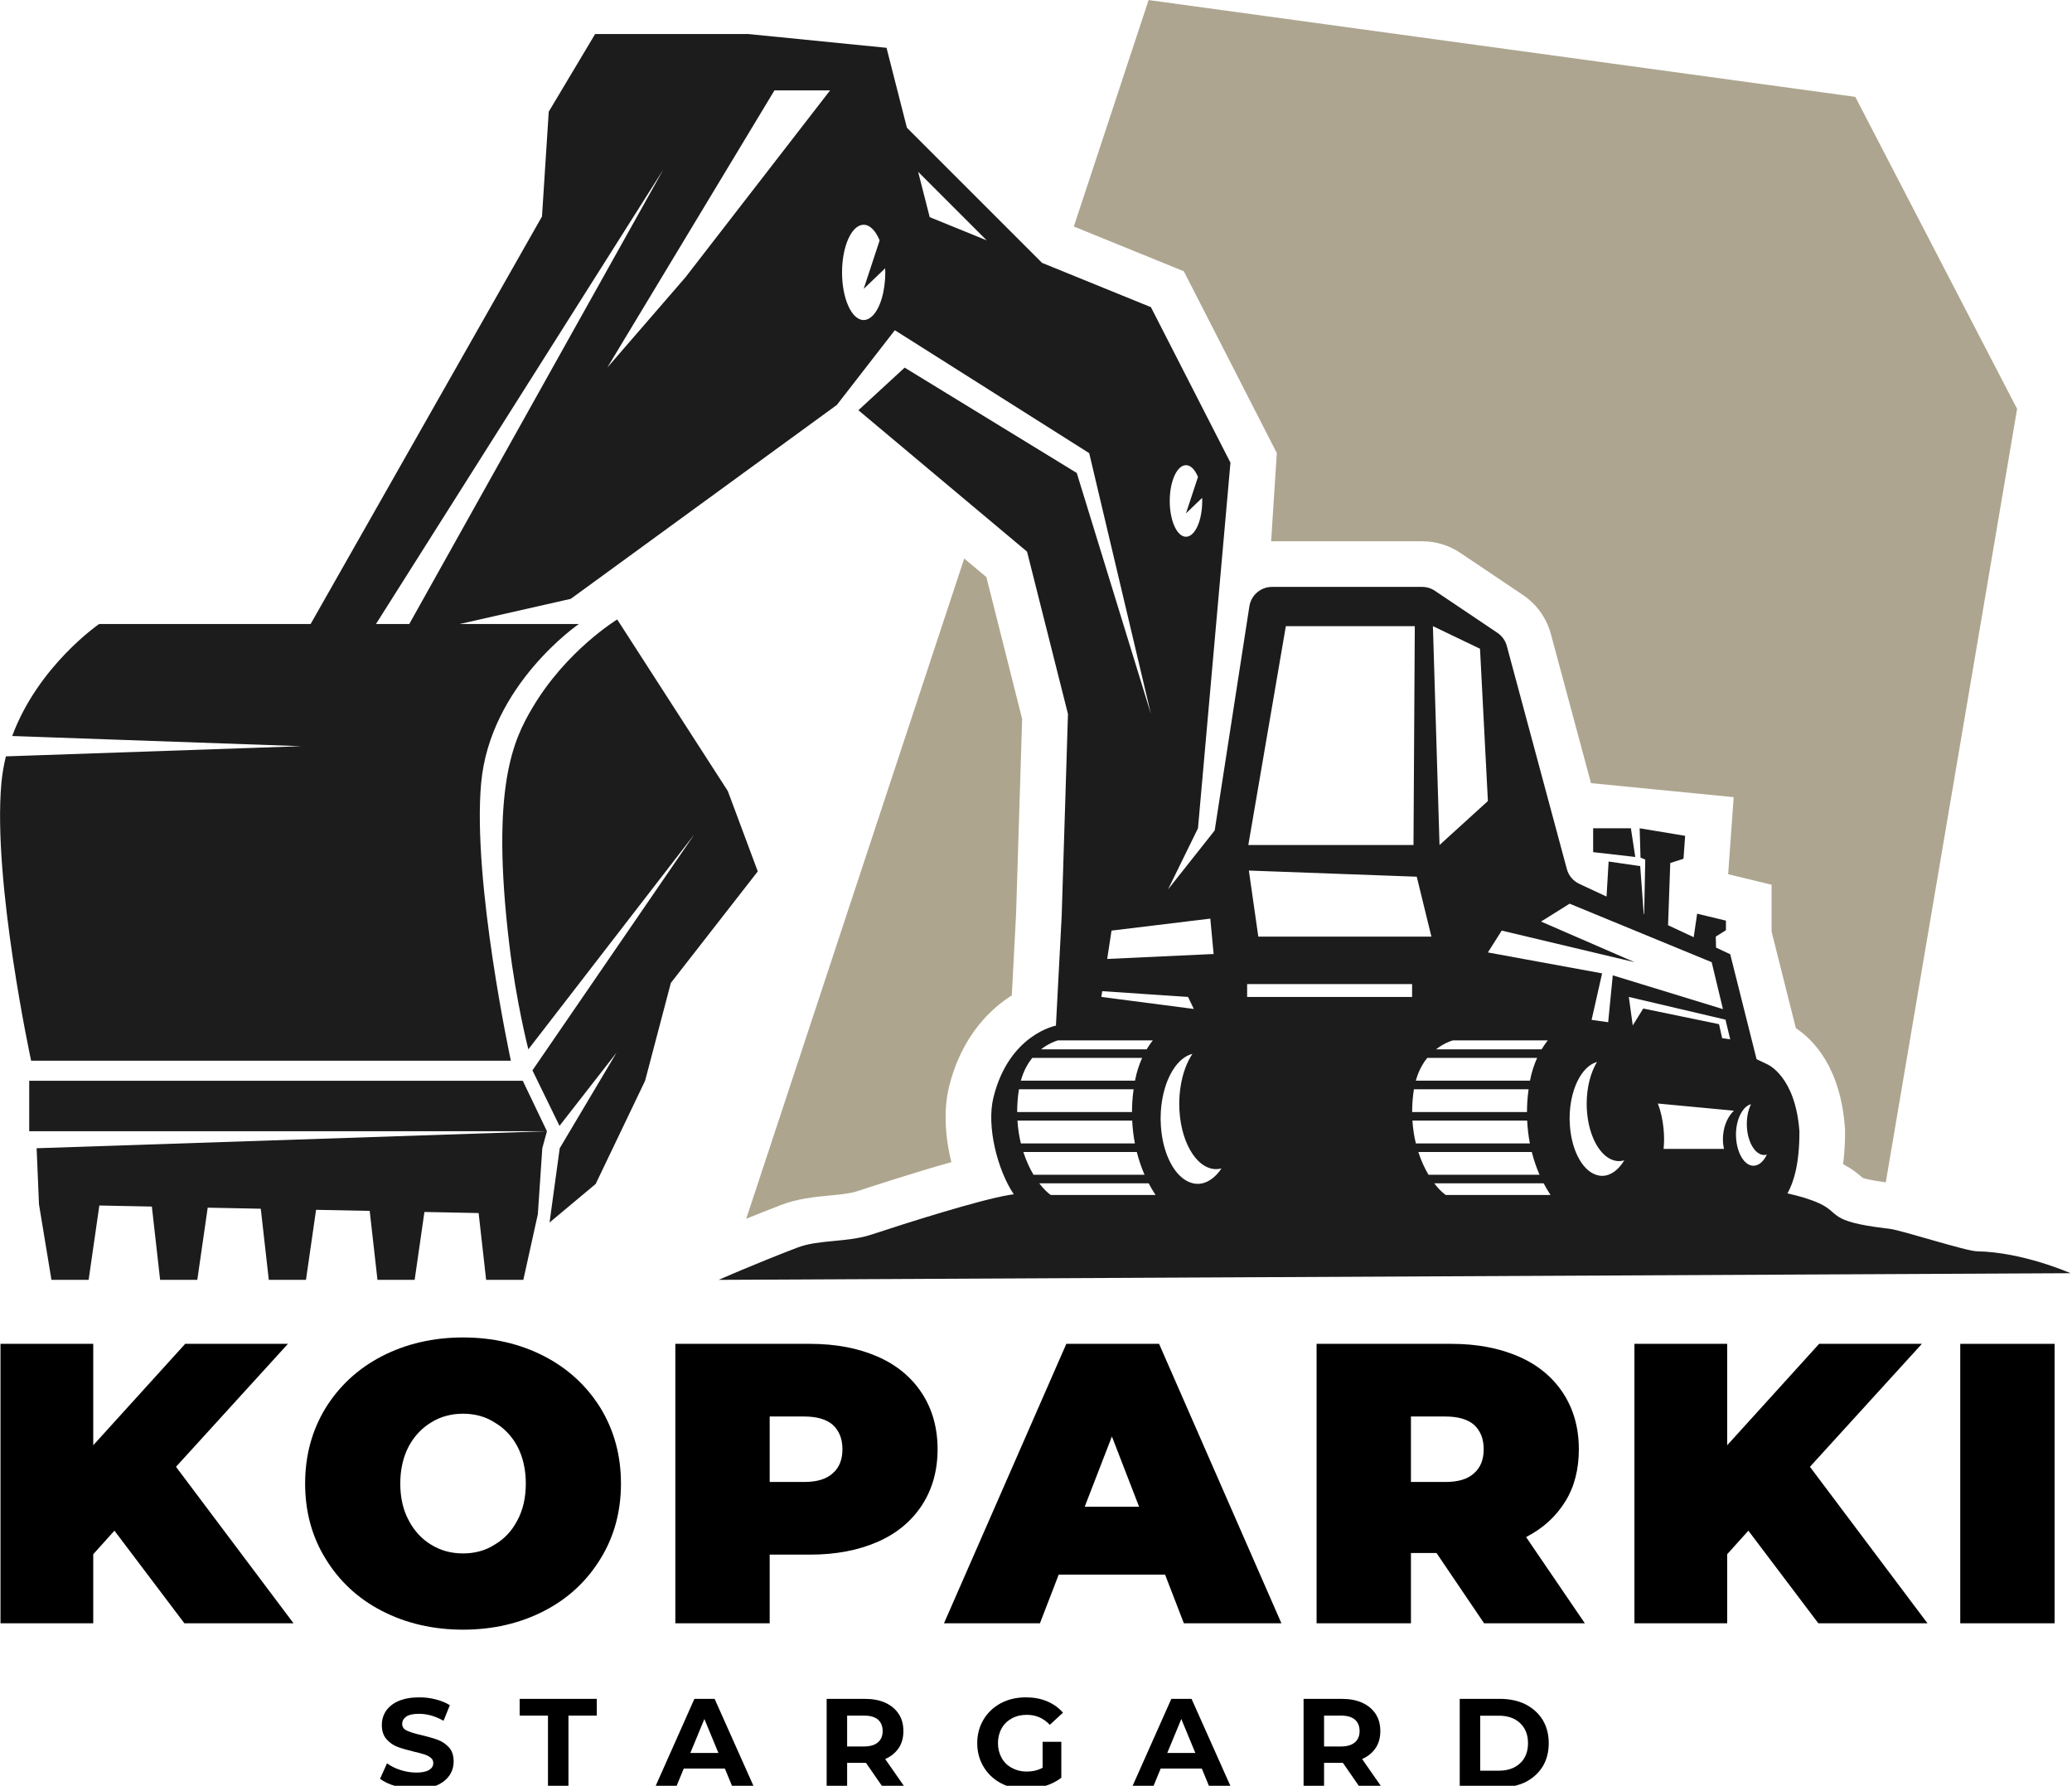 <?xml version="1.0" encoding="UTF-8" standalone="no"?>
<!DOCTYPE svg PUBLIC "-//W3C//DTD SVG 1.1//EN" "http://www.w3.org/Graphics/SVG/1.1/DTD/svg11.dtd">
<svg width="100%" height="100%" viewBox="0 0 1231 1061" version="1.1" xmlns="http://www.w3.org/2000/svg" xmlns:xlink="http://www.w3.org/1999/xlink" xml:space="preserve" xmlns:serif="http://www.serif.com/" style="fill-rule:evenodd;clip-rule:evenodd;stroke-linejoin:round;stroke-miterlimit:2;">
    <g transform="matrix(1,0,0,1,-450.912,-428.563)">
        <g id="Krzywe" transform="matrix(4.167,0,0,4.167,0,0)">
            <g transform="matrix(0.24,0,0,0.279,8.075,-50.657)">
                <g transform="matrix(237.5,0,0,204.006,403.983,1379.76)">
                    <path d="M0.342,-0.232L0.289,-0.173L0.289,0L0.057,0L0.057,-0.7L0.289,-0.7L0.289,-0.446L0.519,-0.7L0.776,-0.7L0.496,-0.392L0.79,0L0.517,0L0.342,-0.232Z" style="fill-rule:nonzero;"/>
                </g>
                <g transform="matrix(237.5,0,0,204.006,591.608,1379.76)">
                    <path d="M0.424,0.016C0.349,0.016 0.281,0 0.221,-0.031C0.161,-0.062 0.114,-0.106 0.08,-0.162C0.046,-0.217 0.029,-0.28 0.029,-0.35C0.029,-0.42 0.046,-0.483 0.08,-0.539C0.114,-0.594 0.161,-0.638 0.221,-0.669C0.281,-0.7 0.349,-0.716 0.424,-0.716C0.499,-0.716 0.567,-0.7 0.627,-0.669C0.687,-0.638 0.734,-0.594 0.768,-0.539C0.802,-0.483 0.819,-0.42 0.819,-0.35C0.819,-0.28 0.802,-0.217 0.768,-0.162C0.734,-0.106 0.687,-0.062 0.627,-0.031C0.567,0 0.499,0.016 0.424,0.016ZM0.424,-0.175C0.453,-0.175 0.48,-0.182 0.503,-0.197C0.527,-0.211 0.546,-0.231 0.56,-0.258C0.574,-0.284 0.581,-0.315 0.581,-0.35C0.581,-0.385 0.574,-0.416 0.56,-0.443C0.546,-0.469 0.527,-0.489 0.503,-0.503C0.48,-0.518 0.453,-0.525 0.424,-0.525C0.395,-0.525 0.368,-0.518 0.344,-0.503C0.321,-0.489 0.302,-0.469 0.288,-0.443C0.274,-0.416 0.267,-0.385 0.267,-0.35C0.267,-0.315 0.274,-0.284 0.288,-0.258C0.302,-0.231 0.321,-0.211 0.344,-0.197C0.368,-0.182 0.395,-0.175 0.424,-0.175Z" style="fill-rule:nonzero;"/>
                </g>
                <g transform="matrix(237.5,0,0,204.006,804.883,1379.76)">
                    <path d="M0.394,-0.7C0.459,-0.7 0.515,-0.689 0.563,-0.668C0.611,-0.647 0.648,-0.616 0.674,-0.576C0.7,-0.536 0.713,-0.489 0.713,-0.436C0.713,-0.383 0.7,-0.336 0.674,-0.296C0.648,-0.256 0.611,-0.225 0.563,-0.204C0.515,-0.183 0.459,-0.172 0.394,-0.172L0.293,-0.172L0.293,0L0.057,0L0.057,-0.7L0.394,-0.7ZM0.379,-0.354C0.411,-0.354 0.435,-0.361 0.451,-0.376C0.467,-0.39 0.475,-0.41 0.475,-0.436C0.475,-0.462 0.467,-0.482 0.451,-0.497C0.435,-0.511 0.411,-0.518 0.379,-0.518L0.293,-0.518L0.293,-0.354L0.379,-0.354Z" style="fill-rule:nonzero;"/>
                </g>
                <g transform="matrix(237.5,0,0,204.006,982.533,1379.76)">
                    <path d="M0.534,-0.122L0.268,-0.122L0.221,0L-0.019,0L0.287,-0.7L0.519,-0.7L0.825,0L0.581,0L0.534,-0.122ZM0.469,-0.292L0.401,-0.468L0.333,-0.292L0.469,-0.292Z" style="fill-rule:nonzero;"/>
                </g>
                <g transform="matrix(237.5,0,0,204.006,1185.83,1379.76)">
                    <path d="M0.357,-0.176L0.293,-0.176L0.293,0L0.057,0L0.057,-0.7L0.394,-0.7C0.459,-0.7 0.515,-0.689 0.563,-0.668C0.611,-0.647 0.648,-0.616 0.674,-0.576C0.7,-0.536 0.713,-0.489 0.713,-0.436C0.713,-0.386 0.702,-0.342 0.679,-0.305C0.656,-0.268 0.624,-0.238 0.581,-0.216L0.728,0L0.476,0L0.357,-0.176ZM0.475,-0.436C0.475,-0.462 0.467,-0.482 0.451,-0.497C0.435,-0.511 0.411,-0.518 0.379,-0.518L0.293,-0.518L0.293,-0.354L0.379,-0.354C0.411,-0.354 0.435,-0.361 0.451,-0.376C0.467,-0.39 0.475,-0.41 0.475,-0.436Z" style="fill-rule:nonzero;"/>
                </g>
                <g transform="matrix(237.5,0,0,204.006,1374.65,1379.76)">
                    <path d="M0.342,-0.232L0.289,-0.173L0.289,0L0.057,0L0.057,-0.7L0.289,-0.7L0.289,-0.446L0.519,-0.7L0.776,-0.7L0.496,-0.392L0.79,0L0.517,0L0.342,-0.232Z" style="fill-rule:nonzero;"/>
                </g>
                <g transform="matrix(237.5,0,0,204.006,1568.21,1379.76)">
                    <rect x="0.057" y="-0.7" width="0.236" height="0.7" style="fill-rule:nonzero;"/>
                </g>
            </g>
            <g transform="matrix(0.13,0,0,0.115,109.375,203.049)">
                <g transform="matrix(138.671,0,0,157.031,403.983,1344.91)">
                    <path d="M0.313,0.012C0.258,0.012 0.204,0.004 0.153,-0.011C0.101,-0.025 0.059,-0.045 0.028,-0.069L0.083,-0.191C0.113,-0.169 0.149,-0.151 0.19,-0.138C0.231,-0.125 0.273,-0.118 0.314,-0.118C0.36,-0.118 0.394,-0.125 0.416,-0.139C0.438,-0.152 0.449,-0.17 0.449,-0.193C0.449,-0.21 0.443,-0.224 0.43,-0.234C0.417,-0.246 0.4,-0.254 0.38,-0.261C0.359,-0.268 0.332,-0.275 0.297,-0.283C0.244,-0.296 0.2,-0.308 0.166,-0.321C0.132,-0.334 0.103,-0.354 0.079,-0.382C0.054,-0.41 0.042,-0.447 0.042,-0.494C0.042,-0.535 0.053,-0.572 0.075,-0.605C0.097,-0.637 0.13,-0.664 0.174,-0.683C0.219,-0.702 0.273,-0.712 0.337,-0.712C0.382,-0.712 0.425,-0.707 0.468,-0.696C0.511,-0.685 0.548,-0.67 0.58,-0.65L0.53,-0.527C0.465,-0.564 0.401,-0.582 0.336,-0.582C0.291,-0.582 0.257,-0.575 0.235,-0.56C0.214,-0.545 0.203,-0.526 0.203,-0.502C0.203,-0.478 0.216,-0.46 0.241,-0.449C0.266,-0.437 0.304,-0.425 0.355,-0.414C0.408,-0.401 0.452,-0.389 0.486,-0.376C0.52,-0.363 0.549,-0.343 0.574,-0.316C0.598,-0.289 0.61,-0.252 0.61,-0.205C0.61,-0.165 0.599,-0.129 0.577,-0.096C0.554,-0.063 0.521,-0.036 0.476,-0.017C0.431,0.002 0.377,0.012 0.313,0.012Z" style="fill-rule:nonzero;"/>
                </g>
                <g transform="matrix(138.671,0,0,157.031,560.405,1344.91)">
                    <path d="M0.228,-0.568L0.004,-0.568L0.004,-0.7L0.614,-0.7L0.614,-0.568L0.39,-0.568L0.39,0L0.228,0L0.228,-0.568Z" style="fill-rule:nonzero;"/>
                </g>
                <g transform="matrix(138.671,0,0,157.031,710.586,1344.91)">
                    <path d="M0.544,-0.15L0.219,-0.15L0.157,0L-0.009,0L0.303,-0.7L0.463,-0.7L0.776,0L0.606,0L0.544,-0.15ZM0.493,-0.273L0.382,-0.541L0.271,-0.273L0.493,-0.273Z" style="fill-rule:nonzero;"/>
                </g>
                <g transform="matrix(138.671,0,0,157.031,886.144,1344.91)">
                    <path d="M0.529,0L0.394,-0.195L0.245,-0.195L0.245,0L0.083,0L0.083,-0.7L0.386,-0.7C0.448,-0.7 0.502,-0.69 0.548,-0.669C0.593,-0.648 0.628,-0.619 0.653,-0.581C0.678,-0.543 0.69,-0.498 0.69,-0.446C0.69,-0.394 0.678,-0.349 0.653,-0.312C0.627,-0.274 0.592,-0.245 0.546,-0.225L0.703,0L0.529,0ZM0.526,-0.446C0.526,-0.485 0.513,-0.516 0.488,-0.537C0.463,-0.558 0.426,-0.568 0.377,-0.568L0.245,-0.568L0.245,-0.324L0.377,-0.324C0.426,-0.324 0.463,-0.335 0.488,-0.356C0.513,-0.377 0.526,-0.407 0.526,-0.446Z" style="fill-rule:nonzero;"/>
                </g>
                <g transform="matrix(138.671,0,0,157.031,1057.4,1344.91)">
                    <path d="M0.556,-0.361L0.704,-0.361L0.704,-0.077C0.666,-0.048 0.622,-0.026 0.572,-0.011C0.522,0.004 0.472,0.012 0.421,0.012C0.348,0.012 0.283,-0.004 0.225,-0.035C0.167,-0.066 0.122,-0.109 0.089,-0.164C0.056,-0.219 0.039,-0.281 0.039,-0.35C0.039,-0.419 0.056,-0.482 0.089,-0.537C0.122,-0.592 0.167,-0.634 0.226,-0.666C0.285,-0.697 0.351,-0.712 0.424,-0.712C0.485,-0.712 0.541,-0.702 0.591,-0.681C0.641,-0.66 0.683,-0.63 0.717,-0.591L0.613,-0.495C0.563,-0.548 0.503,-0.574 0.432,-0.574C0.387,-0.574 0.348,-0.565 0.313,-0.546C0.278,-0.527 0.251,-0.501 0.232,-0.467C0.213,-0.433 0.203,-0.394 0.203,-0.35C0.203,-0.307 0.213,-0.268 0.232,-0.234C0.251,-0.2 0.278,-0.173 0.313,-0.155C0.347,-0.136 0.386,-0.126 0.43,-0.126C0.477,-0.126 0.519,-0.136 0.556,-0.156L0.556,-0.361Z" style="fill-rule:nonzero;"/>
                </g>
                <g transform="matrix(138.671,0,0,157.031,1233.65,1344.91)">
                    <path d="M0.544,-0.15L0.219,-0.15L0.157,0L-0.009,0L0.303,-0.7L0.463,-0.7L0.776,0L0.606,0L0.544,-0.15ZM0.493,-0.273L0.382,-0.541L0.271,-0.273L0.493,-0.273Z" style="fill-rule:nonzero;"/>
                </g>
                <g transform="matrix(138.671,0,0,157.031,1409.21,1344.91)">
                    <path d="M0.529,0L0.394,-0.195L0.245,-0.195L0.245,0L0.083,0L0.083,-0.7L0.386,-0.7C0.448,-0.7 0.502,-0.69 0.548,-0.669C0.593,-0.648 0.628,-0.619 0.653,-0.581C0.678,-0.543 0.69,-0.498 0.69,-0.446C0.69,-0.394 0.678,-0.349 0.653,-0.312C0.627,-0.274 0.592,-0.245 0.546,-0.225L0.703,0L0.529,0ZM0.526,-0.446C0.526,-0.485 0.513,-0.516 0.488,-0.537C0.463,-0.558 0.426,-0.568 0.377,-0.568L0.245,-0.568L0.245,-0.324L0.377,-0.324C0.426,-0.324 0.463,-0.335 0.488,-0.356C0.513,-0.377 0.526,-0.407 0.526,-0.446Z" style="fill-rule:nonzero;"/>
                </g>
                <g transform="matrix(138.671,0,0,157.031,1580.47,1344.91)">
                    <path d="M0.083,-0.7L0.401,-0.7C0.477,-0.7 0.544,-0.686 0.603,-0.657C0.661,-0.627 0.706,-0.587 0.739,-0.534C0.771,-0.481 0.787,-0.42 0.787,-0.35C0.787,-0.28 0.771,-0.219 0.739,-0.166C0.706,-0.113 0.661,-0.073 0.603,-0.043C0.544,-0.015 0.477,0 0.401,0L0.083,0L0.083,-0.7ZM0.393,-0.133C0.463,-0.133 0.519,-0.153 0.561,-0.192C0.602,-0.231 0.623,-0.283 0.623,-0.35C0.623,-0.417 0.602,-0.469 0.561,-0.508C0.519,-0.548 0.463,-0.567 0.393,-0.567L0.245,-0.567L0.245,-0.133L0.393,-0.133Z" style="fill-rule:nonzero;"/>
                </g>
            </g>
            <path d="M245.684,182.482L214.606,276.614C216.255,275.945 217.912,275.29 219.554,274.657C221.939,273.739 224.366,273.508 226.506,273.304C228.004,273.16 229.418,273.025 230.43,272.69C232.27,272.082 238.428,270.068 243.854,268.542C242.884,264.652 242.766,260.86 243.53,257.768C245.376,250.296 249.737,246.489 252.469,244.772L253.079,233.145L253.941,205.354L248.845,185.133L245.684,182.482Z" style="fill:rgb(174,165,142);fill-rule:nonzero;"/>
            <path d="M271.973,102.855L261.312,135.144L276.997,141.525L290.253,167.448L289.442,180.021L310.972,180.021C312.923,180.021 314.809,180.595 316.426,181.683L325.342,187.678C327.297,188.99 328.712,190.967 329.327,193.246L335.049,214.508L355.391,216.505L354.602,227.493L360.794,228.992L360.794,235.663L364.254,249.442C366.748,251.089 370.625,255.014 371.253,263.669L371.271,264.109C371.278,265.788 371.186,267.376 370.995,268.843C372.385,269.57 373.221,270.299 373.748,270.758L373.799,270.803C374.093,270.899 374.973,271.142 377.076,271.425L395.8,161.149L372.729,116.659L271.973,102.855Z" style="fill:rgb(173,165,143);fill-rule:nonzero;"/>
            <path d="M358.216,269.056C357.248,269.056 356.419,268.075 356.003,266.657C355.834,266.079 355.729,265.435 355.721,264.743C355.721,264.708 355.715,264.676 355.715,264.641C355.715,263.309 356.057,262.129 356.585,261.319C356.938,260.779 357.373,260.414 357.856,260.291C357.696,260.626 357.557,260.991 357.458,261.401C357.333,261.929 357.263,262.507 357.263,263.115C357.263,263.751 357.343,264.353 357.479,264.899C357.526,265.086 357.584,265.262 357.644,265.434C358.085,266.688 358.866,267.529 359.764,267.529C359.887,267.529 360.005,267.496 360.123,267.465C359.664,268.43 358.984,269.056 358.216,269.056ZM354.01,266.657L345.399,266.657C345.44,266.199 345.468,265.734 345.468,265.257C345.468,264.77 345.439,264.295 345.396,263.827C345.276,262.499 344.994,261.263 344.58,260.188L355.418,261.21C354.604,261.999 354.036,263.2 353.895,264.581C353.872,264.803 353.856,265.027 353.856,265.257C353.856,265.744 353.911,266.213 354.01,266.657ZM341,249.059L340.441,244.991L354.223,248.229L354.896,251.03L353.748,250.87L353.3,248.874L342.494,246.642L341,249.059ZM336.631,270.5C336.34,270.5 336.056,270.447 335.778,270.355C333.686,269.667 332.092,266.498 332.008,262.64C332.006,262.534 331.999,262.431 331.999,262.324C331.999,258.245 333.692,254.874 335.905,254.258C335.001,255.75 334.432,257.869 334.432,260.227C334.432,261.155 334.523,262.046 334.686,262.877C334.757,263.244 334.842,263.6 334.941,263.94C335.708,266.587 337.265,268.402 339.064,268.402C339.312,268.402 339.553,268.358 339.79,268.292C338.962,269.658 337.854,270.5 336.631,270.5ZM329.279,273.229L314.333,273.229C314.308,273.212 314.281,273.187 314.256,273.168C313.765,272.806 313.23,272.264 312.7,271.567L328.299,271.567C328.428,271.813 328.56,272.051 328.694,272.283C328.71,272.311 328.726,272.339 328.741,272.365C328.916,272.663 329.095,272.954 329.279,273.229ZM310.428,267.097L326.605,267.097C326.899,268.26 327.274,269.346 327.712,270.345L311.88,270.345C311.333,269.424 310.828,268.335 310.428,267.097ZM309.589,262.625L325.948,262.625C326.002,263.759 326.135,264.843 326.333,265.874L310.076,265.874C309.829,264.869 309.663,263.779 309.589,262.625ZM309.561,260.649C309.59,259.843 309.665,259.013 309.803,258.154L326.149,258.154C326.066,258.77 326.002,259.378 325.965,259.972C325.935,260.456 325.923,260.932 325.921,261.403L309.55,261.403C309.55,261.154 309.551,260.904 309.561,260.649ZM309.54,244.991L286.021,244.991L286.021,243.154L309.54,243.154L309.54,244.991ZM278.964,271.641C278.49,271.641 278.033,271.52 277.596,271.313C277.132,271.094 276.693,270.767 276.288,270.345C275.527,269.552 274.891,268.435 274.438,267.097C274.305,266.705 274.185,266.3 274.085,265.874C273.85,264.868 273.715,263.772 273.694,262.625C273.692,262.524 273.686,262.426 273.686,262.324C273.686,262.013 273.695,261.706 273.712,261.403C273.776,260.244 273.966,259.15 274.249,258.154C274.364,257.748 274.495,257.356 274.643,256.985C274.649,256.968 274.657,256.949 274.665,256.932C275.484,254.899 276.753,253.479 278.217,253.111C277.42,254.3 276.829,255.896 276.541,257.719C276.415,258.518 276.342,259.356 276.342,260.227C276.342,265.371 278.705,269.543 281.62,269.543C281.875,269.543 282.123,269.5 282.367,269.438C281.448,270.811 280.262,271.641 278.964,271.641ZM272.964,273.229L258.018,273.229C257.794,273.072 257.56,272.865 257.321,272.635C257.014,272.337 256.699,271.98 256.385,271.567L271.983,271.567C272.113,271.815 272.247,272.057 272.384,272.292C272.397,272.316 272.411,272.341 272.426,272.365C272.601,272.663 272.779,272.954 272.964,273.229ZM254.112,267.097L270.289,267.097C270.584,268.26 270.959,269.346 271.396,270.345L255.564,270.345C255.018,269.424 254.513,268.335 254.112,267.097ZM253.273,262.625L269.633,262.625C269.687,263.759 269.818,264.843 270.018,265.874L253.761,265.874C253.514,264.869 253.348,263.779 253.273,262.625ZM253.487,258.154L269.834,258.154C269.751,258.77 269.687,259.378 269.649,259.972C269.619,260.456 269.607,260.932 269.605,261.403L253.234,261.403C253.233,260.365 253.306,259.284 253.487,258.154ZM255.39,253.684L271.055,253.684C270.621,254.63 270.27,255.709 270.031,256.932L253.757,256.932C254.137,255.561 254.728,254.495 255.39,253.684ZM259.03,251.187L272.568,251.187C272.262,251.575 271.969,252 271.693,252.461L256.638,252.461C257.667,251.654 258.635,251.305 259.03,251.187ZM265.361,244.172L277.596,244.991L278.421,246.704L265.236,244.991L265.361,244.172ZM266.688,235.532L280.771,233.824L281.244,238.869L266.067,239.575L266.688,235.532ZM291.541,192.122L309.926,192.122L309.739,223.331L286.19,223.331L291.541,192.122ZM312.293,236.387L287.614,236.387L286.268,226.971L310.205,227.848L312.293,236.387ZM319.224,195.347L320.348,217.06L313.451,223.331L312.508,192.122L319.224,195.347ZM327.37,253.684C326.937,254.63 326.585,255.709 326.347,256.932L310.072,256.932C310.452,255.561 311.043,254.495 311.705,253.684L327.37,253.684ZM328.009,252.461L312.953,252.461C313.982,251.654 314.95,251.305 315.346,251.187L328.884,251.187C328.577,251.575 328.284,252 328.009,252.461ZM322.317,235.532L341.264,240.037L327.923,234.244L331.999,231.695L352.254,240.037L353.862,246.729L338.154,241.911L337.495,248.594L335.133,248.263L336.631,241.631L320.348,238.646L322.317,235.532ZM240.763,133.809L239.114,127.343L248.885,137.113L240.763,133.809ZM232.587,147.902C232.207,148.27 231.788,148.478 231.347,148.478C229.645,148.478 228.265,145.438 228.265,141.686C228.265,137.935 229.645,134.894 231.347,134.894C232.251,134.894 233.062,135.757 233.625,137.125L231.347,144.038L231.475,143.916L234.416,141.097C234.423,141.292 234.429,141.487 234.429,141.686C234.429,144.464 233.671,146.85 232.587,147.902ZM205.942,142.383L194.793,155.263L218.625,115.738L226.558,115.738L205.942,142.383ZM166.563,191.82L161.813,191.82L202.788,127.014L166.563,191.82ZM277.302,169.172C277.981,169.172 278.591,169.821 279.014,170.848L277.302,176.042L279.607,173.832C279.613,173.979 279.617,174.125 279.617,174.275C279.617,177.093 278.581,179.377 277.302,179.377C276.023,179.377 274.986,177.093 274.986,174.275C274.986,171.457 276.023,169.172 277.302,169.172ZM390.087,281.259C388.479,281.231 379.285,278.24 377.62,278.05C377.397,278.024 377.188,277.999 376.978,277.974C368.74,276.964 370.674,275.821 367.557,274.405C366.298,273.833 364.771,273.375 363.055,273.004C363.972,271.391 364.783,268.68 364.762,264.141C364.188,256.227 360.165,254.588 360.165,254.588C360.165,254.588 359.608,254.301 358.655,253.868L354.896,238.899L352.876,237.958L352.837,236.387L354.285,235.479L354.285,234.112L350.181,233.119L349.691,236.473L346.035,234.769L346.348,225.893L348.235,225.292L348.47,222.019L341.985,220.944L342.109,225.13L342.784,225.402L342.629,233.18L342.566,233.151L342.063,226.339L337.56,225.683L337.264,230.679L333.378,228.867C332.504,228.46 331.854,227.687 331.604,226.755L323.043,194.941C322.838,194.18 322.365,193.519 321.711,193.079L312.795,187.084C312.256,186.722 311.621,186.528 310.972,186.528L289.569,186.528C287.958,186.528 286.588,187.703 286.341,189.295L281.395,221.256L274.738,229.668L279.013,220.944L283.644,168.816L272.304,146.642L258.338,140.96L256.78,140.326L237.512,121.058L234.607,109.664L214.887,107.698L193.061,107.698L186.448,118.77L185.485,133.713L152.497,191.82L122.342,191.82C122.342,191.82 113.655,197.769 109.952,207.787L113.933,207.928L151.161,209.241L113,210.555L109.052,210.69C108.75,211.917 108.528,213.193 108.408,214.518C107.142,228.554 112.647,254.081 112.647,254.081L181.047,254.081C181.047,254.081 175.542,228.554 176.808,214.518C178.075,200.482 190.741,191.82 190.741,191.82L173.738,191.82L189.583,188.233L227.529,160.579L235.792,149.929L251.994,160.177L263.505,167.458L272.304,204.646L261.729,170.28L250.856,163.626L237.191,155.263L230.596,161.336L247.055,175.139L254.642,181.5L260.476,204.646L259.581,233.428L258.76,249.083C258.76,249.083 252.076,250.312 249.849,259.328C248.831,263.45 250.432,269.682 252.75,273.129C252.525,273.162 252.293,273.193 252.076,273.229C247.881,273.921 237.384,277.244 232.476,278.869C228.998,280.021 224.941,279.559 221.892,280.731C215.441,283.214 210.676,285.33 210.675,285.33L375.867,284.518L403.425,284.382C403.425,284.382 396.621,281.368 390.087,281.259Z" style="fill:rgb(28,28,28);fill-rule:nonzero;"/>
            <path d="M112.375,256.94L112.375,264.138L186.19,264.138L182.743,256.94L112.375,256.94Z" style="fill:rgb(28,28,28);fill-rule:nonzero;"/>
            <path d="M211.979,215.635L196.21,191.172C196.21,191.172 188.97,195.558 184.123,203.759C181.453,208.276 178.126,214.972 180.82,237.466C181.813,245.762 183.539,252.461 183.539,252.461L207.205,221.816L184.123,255.461L187.982,263.372L196.116,252.932L188.013,266.563L186.562,277.153L193.139,271.653L200.186,256.94L203.856,242.997L216.25,227.09L211.979,215.635Z" style="fill:rgb(28,28,28);fill-rule:nonzero;"/>
            <path d="M113.768,274.559L115.546,285.33L120.847,285.33L122.375,274.729L129.863,274.879L131.039,285.33L136.341,285.33L137.824,275.037L145.392,275.188L146.534,285.33L151.835,285.33L153.274,275.344L160.921,275.496L162.028,285.33L167.33,285.33L168.724,275.65L176.45,275.805L177.522,285.33L182.824,285.33L184.895,275.972L185.528,266.563L186.19,264.138L113.433,266.563L113.768,274.559Z" style="fill:rgb(28,28,28);fill-rule:nonzero;"/>
            <path d="M340.736,220.944L335.353,220.944L335.353,224.346L341.36,225.032L340.736,220.944Z" style="fill:rgb(28,28,28);fill-rule:nonzero;"/>
        </g>
    </g>
</svg>
